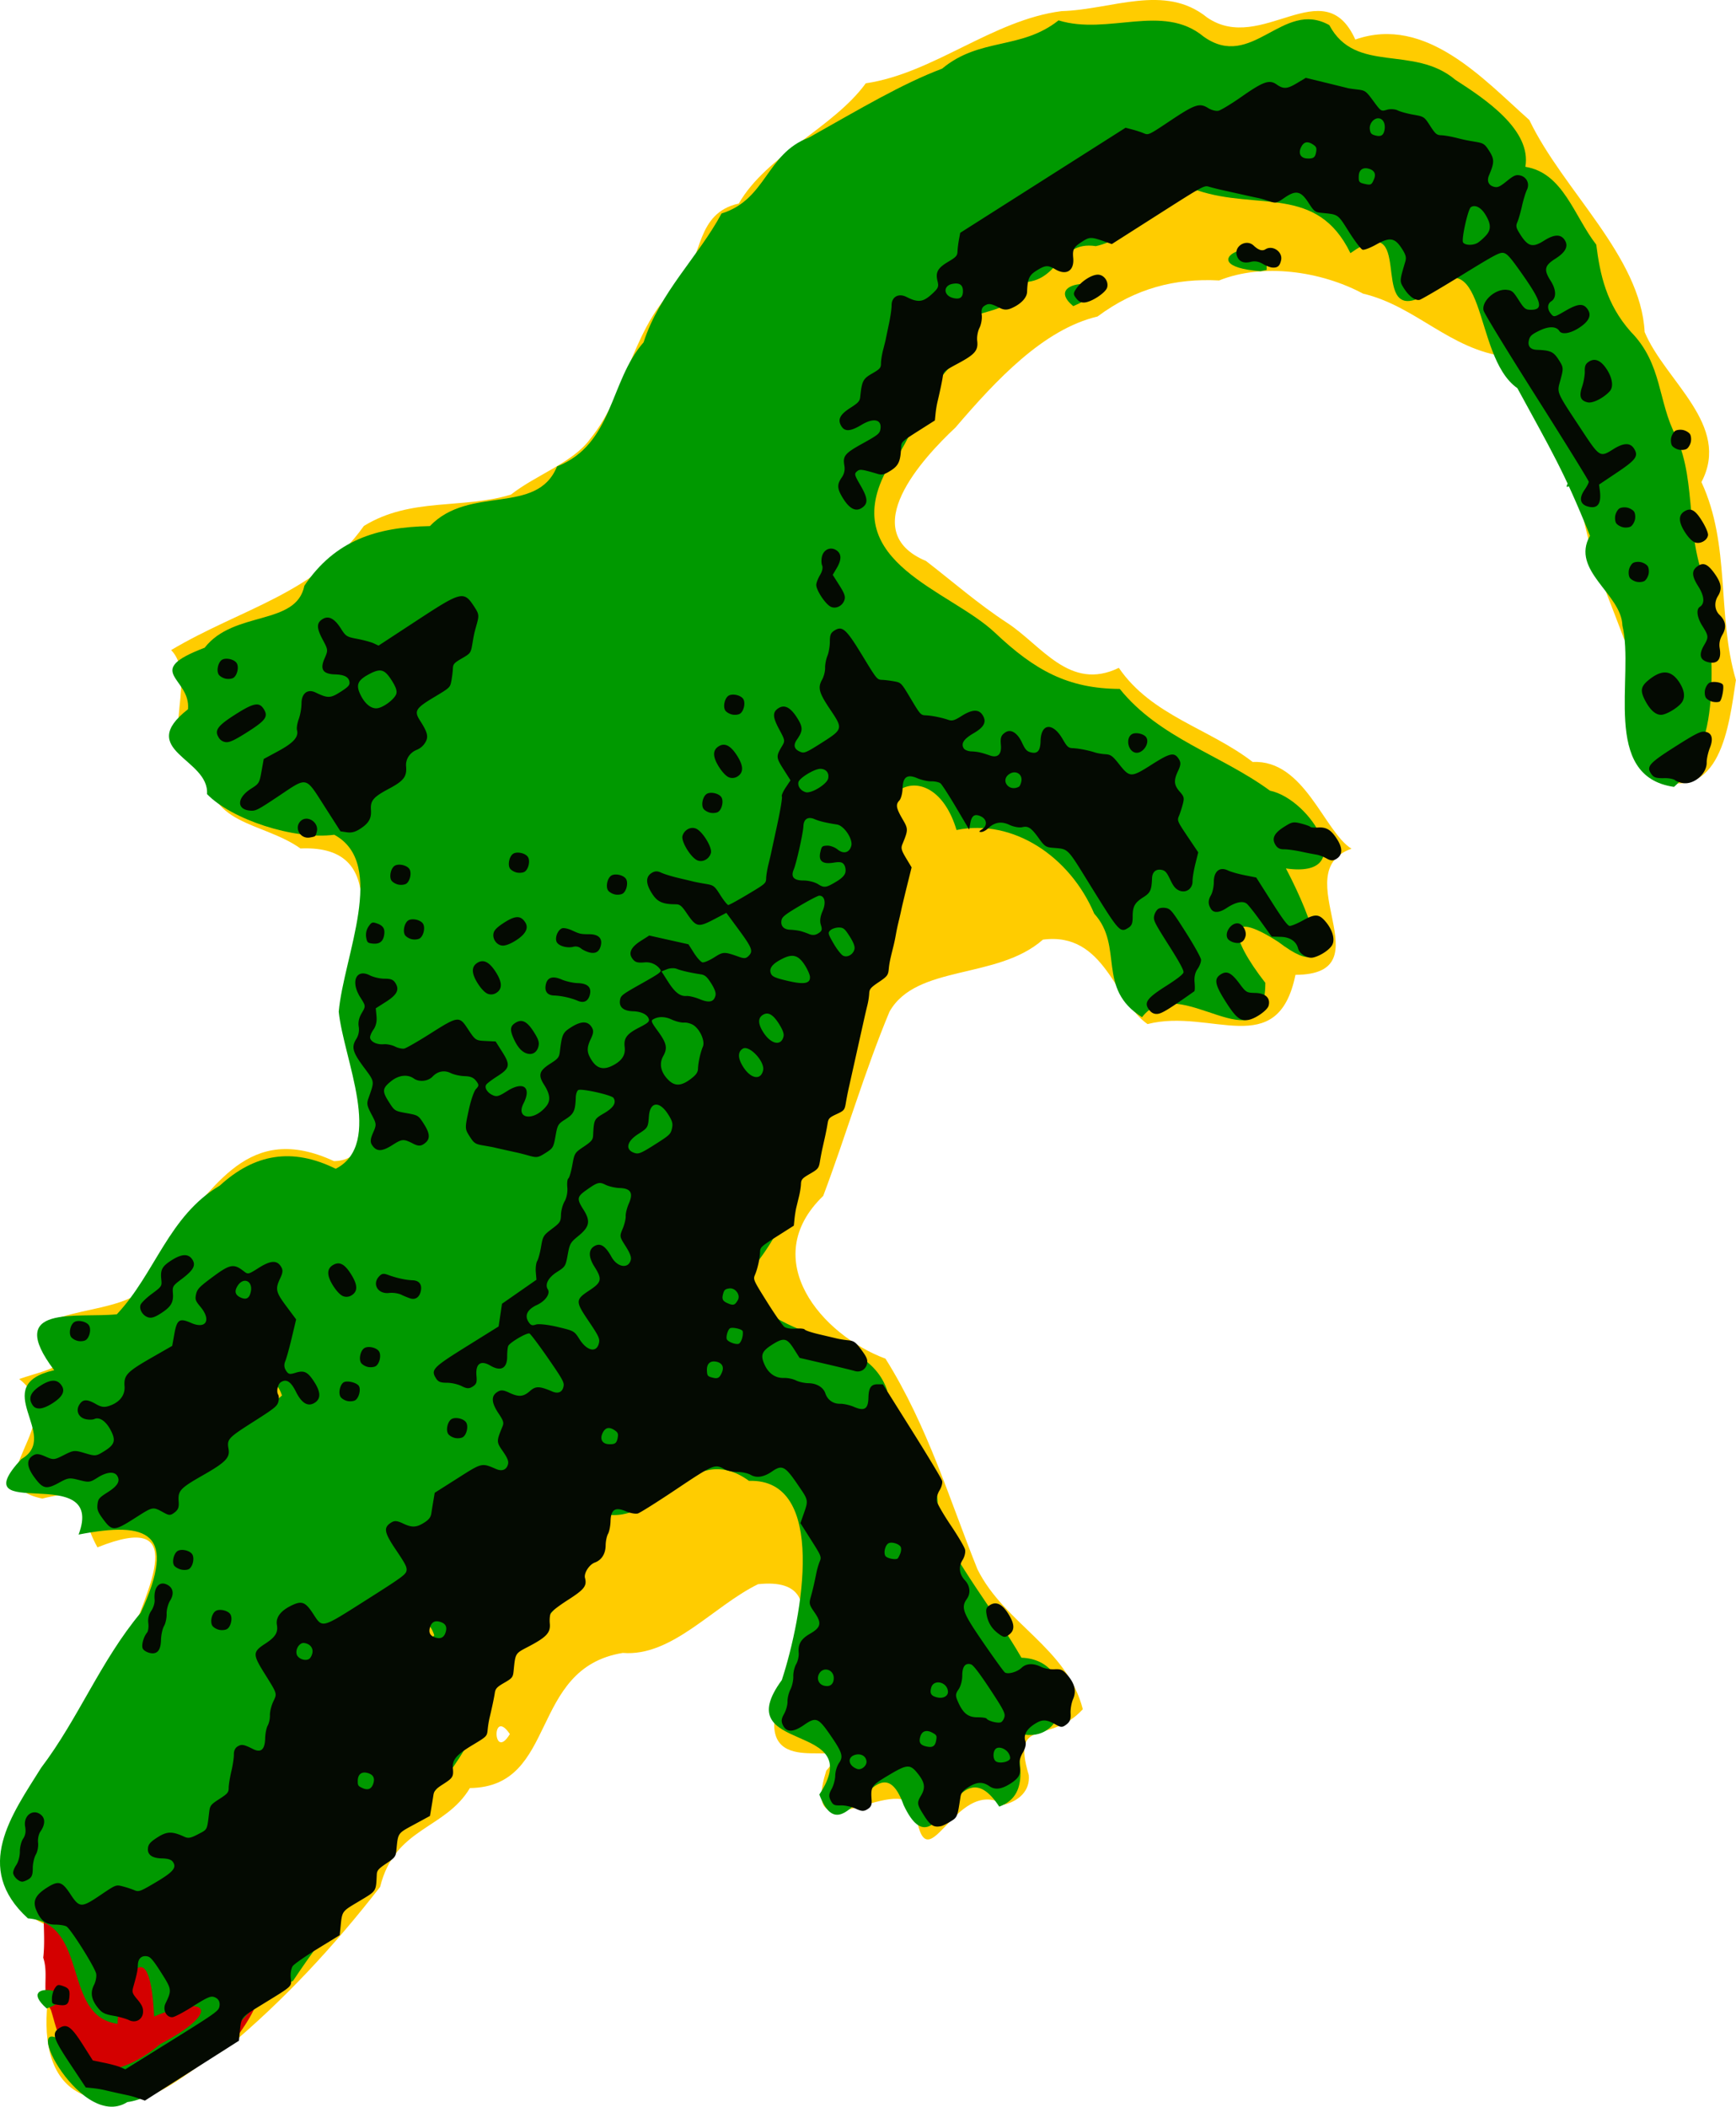 <svg xmlns="http://www.w3.org/2000/svg" viewBox="0 0 215.13 260.96"><path fill="#fc0" d="M124.47 223.54c-6.278-3.762-9.707 10.907-11.065.535-2.382-4.695-14.387 6.07-11.011-4.744 4.302-4.835-7.237 1.255-6.411-6.445.1-4.374 9.018-17.848-2.044-16.65-5.559 2.717-10.655 9.012-16.758 8.513-11.727 1.9-7.968 16.6-18.95 16.74-3.069 5.156-9.31 4.85-11.123 12.24-5.707 7.338-11.862 14.008-19.183 20.11-4.666 2.483-8.82 7.308-14.119 6.274-10.526-.047-8.74-13.212-5.682-21.002-8.076-1.25-9.715-10.256-4.548-16.251 3.143-7.09 8.329-12.842 12.356-19.385 2.43-6.812 7.65-16.428-3.855-11.803-2.792-5.01-.537-7.65-6.833-6.039-8.876-1.876 3.83-9.642-2.87-14.813 4.857-1.65 6.865-1.187 3.084-6.813 5.695-2.938 14.44-.9 15.313-10.311 5.825-6.496 9.964-14.798 20.622-9.864 7.298-.175 1.641-13.223 1.524-18.825.801-7.233 6.187-20.438-5.686-19.906-4.662-3.343-12.15-2.885-11.227-10.475-7.69-.78-1.03-10.228-4.797-14.099 8.625-5.142 17.943-6.995 23.882-15.372 5.812-3.583 12.226-2.055 18.231-3.89 3.066-2.426 7.701-3.962 9.834-6.918 4.755-5.833 5.266-14.473 11.37-19.456 2.511-2.983 1.705-8.51 7.026-9.677 3.455-6.004 11.739-9.387 15.737-14.892C115.71 9.076 123 2.472 131.56 1.377c6.259-.174 12.773-3.472 18.043.8 6.74 4.617 14.449-5.936 18.349 2.719 8.771-3.059 15.92 4.968 21.568 9.97 4.172 8.733 13.807 16.877 14.289 26.267 2.562 6.106 10.755 11.529 7.038 18.582 3.645 7.862 1.879 16.368 4.273 24.523-.856 5.577-1.872 15.527-10.202 12.1-3.985-4.69-.476-12.124-3.686-17.255-2.495-6.739-5.657-13.331-5.555-20.76-4.302-2.306-3.823-9.77-9.036-14.147-6.967-.86-11.18-6.26-17.739-7.807-5.247-2.805-12.425-3.799-17.828-1.628-5.423-.289-10.342.952-15.064 4.465-6.705 1.587-12.567 7.87-17.604 13.75-4.074 3.812-12.415 12.853-3.655 16.534 3.253 2.503 6.465 5.322 10.022 7.64 4.29 2.78 7.779 8.556 13.876 5.598 4.067 5.94 11.193 7.487 16.59 11.66 6.418-.317 8.838 8.61 12.238 10.744-8.25 2.912 4.342 15.574-6.939 15.623-2.21 10.74-10.468 4.084-18.33 6.098-4.01-2.727-5.237-11.472-12.967-10.46-5.66 5.001-15.693 3.028-19.016 8.932-3.07 7.36-5.39 15.324-8.209 22.813-8.198 7.898-.151 17.24 7.719 20.164 5.242 8.36 7.948 17.518 11.395 26.086 3.345 6.74 11.112 9.726 13.056 17.338-4.159 4.534-8.898.768-6.697 8.155.194 1.967-1.289 3.215-3.022 3.658zm-61.287-8.739c-2.286-3.38-2.108 3.49 0 0zm132.07-154.93c.49-1.23.577.274 0 0z"/><path fill="#d40000" d="M9.002 230.86c.088 1.498-3.331 1.494-1.553.06 1.842-.64.978 2.368-.51 1.868-1.165.82-.474 2.116-1.524 3.026-.088 2.241.2 4.462-.057 6.692.734 2.155-.326 4.433.947 6.45.517 1.621.804 3.291 1.822 4.716 1.054 1.997 3.438 2.801 5.585 2.572 2.133-.009 4.04 1.257 6.23.525 1.626.395 3.343.068 4.631-1.054a15.391 15.391 0 014.086-2.455c1.251-1.703 2.56-3.468 3.261-5.429.778-1.984 1.396-4.028 1.565-6.162.153-1.5.68-2.929 1.44-4.214.488-2.186-.212-4.58-1.324-6.429-.43-2.025-.048-4.652-2.432-5.61-1.925-.624-2.695-3.178-4.889-3.042-1.4.177-2.177.198-3.551-.421-1.71.164-3.457-.01-5.148.13-1.872.77-4.086.447-5.823 1.033-1.543 1.394-2.29 3.514-2.62 5.52-.063.74-.037 1.487-.135 2.224z"/><path fill="#090" d="M123.83 223.79c-5.49-8.41-7.525 8.91-11.839-.168-3.202-8.978-7.317 7.032-10.456-1.335 6.135-9.258-11.496-4.858-4.647-14.178 2.566-7.87 5.688-24.983-4.07-24.673-7.226-5.262-11.302 5.68-18.108 4.076-1.842 9.513-9.513 14.883-14.538 22.014-1.117 7.178-6.117 12.072-10.232 16.912-4.428 6.481-9.382 12.577-13.631 18.939-4.809 2.1-7.116 6.168-10.402 9.317-3.407 1.631-6.588 5.256-10.131 5.694-6.019 3.83-14.307-13.05-6.932-6.656 2.314 4.831 7.874 2.172 11.01-.523 7.554-3.944 6.117-6.321-.756-3.42-.56-12.218-4.56-3.036-4.527.9-6.934-.926-3.444-12.418-11.116-13.06-6.872-6.265-1.975-12.859 1.641-18.649 4.651-6.14 7.343-13.207 12.333-19.195 4.63-9.978.918-11.368-7.689-9.697 3.494-9.262-14.676-1.159-7.1-9.348 5.017-2.878-4.28-9.107 4.075-11.01-6.221-8.229 2.794-6.417 7.763-6.927 4.784-5.094 6.4-12.179 12.765-15.948 4.303-3.93 8.95-4.746 14.364-2.077 6.009-3.09.965-13.592.371-19.454.594-6.83 6.046-18.346-.552-21.92-5.058.66-12.778-1.934-15.773-5.04.311-4.415-8.905-5.392-2.357-10.509.37-3.928-5.746-4.646 2.067-7.621 3.613-4.646 11.355-2.668 12.354-7.68 3.812-5.636 8.927-7.265 15.555-7.385 4.922-5.14 13.271-1.25 15.756-7.391 6.983-2.736 6.494-10.582 10.725-15.367 2.012-6.203 6.78-10.6 9.664-15.965 5.575-1.721 5.533-7.426 10.797-9.386 6.535-3.668 11.512-6.65 16.536-8.555 4.673-3.894 9.781-2.29 14.429-5.98 6.147 1.9 12.917-2.18 17.967 2.004 6.025 4.319 9.804-4.655 15.583-1.418 3.27 6.128 10.435 2.377 15.639 6.788 3.755 2.414 9.435 6.217 8.662 10.766 4.696.748 6.037 6.124 8.782 9.641.47 3.684 1.23 7.343 4.266 10.775 3.972 4.023 3.332 8.666 5.631 12.987 2.686 5.938.966 12.9 4.119 19.104-.185 7.384 2.2 18.512-4.382 24.302-9.114-1.3-4.856-13.662-6.396-19.994-.105-3.916-6.463-6.8-4.017-11.116-3.272-8.144-4.787-10.519-8.997-18.28-5.762-4.023-3.49-19.774-12.141-11.163-6.31 2.797-.374-11.388-8.546-5.56-4.135-8.516-11.482-5.261-18.967-7.777-4.377 1.003-8.22 5.968-12.58 6.907-4.862-.753-4.505 4.923-9.703 4.433-.703 6.006-8.398 1.193-6.774 9.172-5.06 3.635-5.68 10.002-9.611 14.433-5.723 11.163 7.987 14.561 13.58 19.841 4.927 4.66 9.03 6.936 15.474 6.97 4.907 6.098 12.595 8.186 18.61 12.602 5.13 1.066 11.075 10.947 1.977 9.635 1.832 3.436 7.6 15.57-.936 9.102-6.702-4.336-6.03-.6-1.614 5.07-.08 10.92-10.763-1.743-15.277 4.254-5.712-3.568-2.212-8.735-5.928-12.826-3.014-7.091-10.067-11.8-17.064-10.36-2.756-9.218-11.336-5.75-8.128 2.22 1.806 5.681-.528 13.88-4.11 18.471-1.309 4.875-1.576 10.612-3.87 14.863-2.943 6.96-5.048 14.535-10.364 20.042 2.586 8.033 15.302 6.113 17.88 13.83-1.836 5.81 8.098 9.874 5.953 15.538 2.517 6.01 7.295 11.682 10.683 17.562 7.232.24 6.218 11.453-.596 9.301-.058 2.713 2.038 7.61-2.154 9.148zm-70.005-21.21c-1.45-4.24-3.101 2.94 0 0zm-18.88-29.72c-1.45-4.24-3.101 2.94 0 0zm-29.16 75.93c-4.388-3.872 5.792-2.102 0 0zm188.36-188.48c.042-.917.978-.122 0 0zm-37.94-26.712c-9.533-.75 1.032-5.553.764-.161l-.764.161zm-23.203 4.326c-4.578-3.805 8.089-3.521 0 0z"/><path fill="#040a02" d="M116.64 226.2c-.917.199-1.343-.063-2.129-1.306-.892-1.403-.911-1.563-.361-2.499.543-.923.456-1.58-.345-2.61-1.01-1.295-1.336-1.287-3.653.092-2.174 1.294-2.26 1.416-2.14 3.084.043.617-.066.865-.508 1.145-.452.287-.743.273-1.47-.07-.5-.236-1.326-.416-1.837-.399-.808.027-.973-.054-1.255-.61-.256-.502-.231-.806.112-1.416.241-.427.444-1.18.451-1.675.007-.493.221-1.196.476-1.562.562-.805.39-1.323-1.193-3.601-1.388-1.997-1.703-2.108-3.142-1.107-1.337.93-2.16.95-2.61.063-.25-.493-.222-.801.129-1.425.247-.437.438-1.128.424-1.534-.013-.407.15-1.08.362-1.496.212-.415.373-1.143.357-1.617-.015-.475.143-1.157.353-1.516.21-.36.351-.984.316-1.388-.098-1.095.28-1.733 1.413-2.387 1.36-.784 1.466-1.32.532-2.658-.636-.91-.675-1.082-.46-1.85.254-.9.443-1.712.709-3.038.09-.45.275-1.081.412-1.403.237-.557.186-.684-1.073-2.664l-1.32-2.08.278-.792c.75-2.132.78-1.938-.642-4.023-1.533-2.248-1.917-2.444-3.13-1.601-1.032.717-1.935.863-2.674.432-.337-.196-1.075-.356-1.64-.354-.564.002-1.312-.164-1.662-.369-1.112-.647-1.356-.543-5.949 2.533-2.317 1.552-4.443 2.89-4.724 2.974-.282.084-.952-.038-1.488-.27-1.316-.57-1.862-.219-1.899 1.219-.015.59-.155 1.299-.311 1.577-.157.279-.29.92-.296 1.426-.014 1.052-.497 1.82-1.339 2.127-.701.256-1.379 1.32-1.22 1.917.258.977-.085 1.419-2.1 2.708-1.054.675-2.014 1.401-2.133 1.613-.12.213-.178.81-.129 1.328.107 1.129-.412 1.682-2.696 2.876-1.609.84-1.566.769-1.79 3-.078.77-.168.883-1.16 1.455-.907.524-1.089.72-1.17 1.265-.093.615-.358 1.868-.66 3.123a13.14 13.14 0 00-.223 1.41c-.084.833-.093.842-1.845 1.897-2.045 1.231-2.564 1.841-2.466 2.9.097 1.036-.002 1.194-1.24 1.986-.88.562-1.091.802-1.172 1.334-.053.357-.171 1.083-.262 1.613l-.164.964-1.925 1.044c-2.128 1.155-2.02.998-2.244 3.254-.073.736-.192.889-1.238 1.588-.972.65-1.162.871-1.186 1.376-.103 2.142-.007 1.996-2.2 3.311-2.198 1.317-2.084 1.15-2.307 3.362l-.084.836-2.736 1.678c-1.504.923-2.89 1.887-3.082 2.143-.19.255-.305.912-.253 1.458.107 1.135.345.914-3.557 3.316-2.73 1.682-2.564 1.462-2.783 3.684l-.078.796-5.827 3.709-5.827 3.708-.762-.27a12.592 12.592 0 00-1.342-.388c-.744-.153-2.24-.487-2.978-.665a13.052 13.052 0 00-1.41-.222l-.836-.084-1.907-2.87c-2.165-3.259-2.346-3.86-1.347-4.495.905-.575 1.462-.176 2.887 2.068l1.242 1.955 1.423.29c.783.16 1.688.407 2.012.548l.59.258 5.744-3.573c5.188-3.227 5.76-3.626 5.893-4.11.181-.655-.11-1.16-.747-1.302-.376-.084-.911.169-2.52 1.19-1.123.714-2.259 1.314-2.524 1.334-.753.056-1.246-.91-.866-1.699.795-1.648.781-1.746-.534-3.816-.943-1.484-1.315-1.929-1.688-2.012-.705-.157-1.173.246-1.201 1.036-.025.697-.122 1.171-.546 2.662-.207.729-.17.857.487 1.64.542.646.71 1.007.703 1.511-.013.94-.89 1.467-1.74 1.045-.349-.173-1.223-.418-1.942-.543-1.087-.19-1.413-.36-1.922-.996-.812-1.014-.957-1.88-.474-2.826.217-.427.336-1.056.262-1.399-.174-.815-3.153-5.545-3.679-5.842-.223-.126-.86-.228-1.413-.226-1.14.003-1.775-.49-2.328-1.804-.465-1.104-.12-1.844 1.282-2.746 1.458-.937 1.893-.826 2.928.747 1.149 1.745 1.363 1.753 3.751.14 1.908-1.289 1.916-1.292 2.763-1.071.467.121 1.111.333 1.432.47.542.231.728.164 2.578-.93 2.214-1.308 2.673-1.831 2.226-2.536-.202-.317-.607-.454-1.41-.473-1.261-.031-1.842-.5-1.694-1.365.074-.433.348-.721 1.196-1.26 1.158-.736 1.805-.745 3.317-.047.462.214.78.154 1.677-.317 1.198-.629 1.105-.442 1.388-2.778.094-.774.203-.912 1.258-1.591 1.02-.658 1.154-.818 1.154-1.385 0-.353.146-1.262.326-2.022.18-.76.322-1.7.316-2.091-.007-.461.15-.811.443-.998.498-.316.785-.271 1.913.301 1 .508 1.487.086 1.522-1.32.014-.59.159-1.306.321-1.594.162-.288.284-.863.27-1.279-.013-.415.172-1.17.412-1.678.489-1.032.53-.901-1.1-3.513-1.465-2.35-1.457-2.643.107-3.66 1.257-.817 1.61-1.384 1.445-2.324-.157-.897.42-1.7 1.678-2.34 1.374-.698 1.817-.553 2.783.916 1.226 1.863.928 1.938 6.617-1.666 4.325-2.74 4.877-3.138 4.977-3.594.095-.431-.103-.833-1.25-2.532-1.526-2.261-1.632-2.834-.646-3.46.41-.261.73-.238 1.457.106 1.134.537 1.672.513 2.663-.116.558-.355.788-.657.86-1.133.053-.357.17-1.076.258-1.598l.161-.95 2.81-1.784c3.09-1.963 2.982-1.937 4.832-1.146.728.31 1.292.059 1.45-.648.077-.35-.097-.77-.65-1.565-.805-1.156-.806-1.224-.043-3.072.192-.465.12-.706-.493-1.623-.891-1.333-.938-2.149-.151-2.648.439-.28.738-.26 1.481.09 1.185.56 1.753.513 2.579-.218.702-.621 1.168-.61 2.755.069.75.32 1.274.067 1.402-.679.08-.462-.163-.894-1.931-3.45-1.112-1.607-2.144-2.981-2.293-3.053-.3-.146-2.418 1.088-2.635 1.535-.075.154-.135.739-.133 1.3.004 1.475-.781 1.904-2.085 1.138-1.21-.712-1.863-.223-1.72 1.289.074.789-.007 1.015-.47 1.309-.445.283-.726.27-1.374-.06-.448-.229-1.266-.415-1.818-.413-.779.002-1.078-.115-1.337-.523-.693-1.091-.448-1.347 3.852-4.027l3.89-2.424.21-1.406.21-1.407 2.134-1.486 2.134-1.486-.08-.948c-.043-.521.035-1.139.173-1.372.14-.233.356-1.035.482-1.783.217-1.29.285-1.402 1.335-2.193 1.027-.774 1.108-.9 1.13-1.76.012-.51.215-1.258.45-1.66.253-.433.39-1.135.336-1.713-.051-.538.005-1.041.124-1.117.12-.076.342-.82.493-1.653.272-1.494.293-1.527 1.412-2.28.952-.64 1.14-.86 1.165-1.37.098-2.005.122-2.055 1.342-2.764 1.187-.69 1.571-1.308 1.188-1.91-.23-.363-4.008-1.202-4.37-.972-.154.098-.292.493-.305.877-.06 1.697-.233 2.072-1.265 2.728-.942.598-.995.685-1.247 2.095-.253 1.41-.306 1.498-1.247 2.095-.9.572-1.072.6-2.053.327a34.449 34.449 0 00-1.335-.351c-.344-.07-2.721-.6-3.003-.67-.12-.03-.71-.138-1.313-.24-.993-.168-1.152-.274-1.697-1.132-.587-.925-.59-.997-.125-3.173.27-1.262.666-2.426.916-2.687.383-.4.385-.532.01-1.012-.324-.414-.685-.561-1.433-.583-.55-.016-1.323-.189-1.718-.384-.78-.384-1.608-.224-2.23.431-.57.6-1.66.716-2.329.247-.787-.553-1.88-.425-2.817.33-1.093.88-1.132 1.228-.289 2.556.717 1.128.736 1.14 2.194 1.402 1.452.26 1.48.278 2.18 1.378.798 1.257.776 1.935-.08 2.479-.366.232-.697.216-1.24-.06-1.243-.631-1.38-.623-2.616.163-1.311.832-1.983.825-2.525-.03-.23-.362-.194-.742.146-1.514.438-.997.432-1.07-.198-2.262-.57-1.077-.615-1.33-.372-2.022.758-2.148.783-1.98-.562-3.79-1.422-1.913-1.586-2.523-.948-3.54.275-.44.385-1 .297-1.513-.093-.547.03-1.102.372-1.683.51-.865.51-.87-.178-1.953-1.235-1.944-.516-3.588 1.187-2.719.449.229 1.267.415 1.818.413.78-.002 1.078.115 1.338.523.535.843.224 1.46-1.19 2.358l-1.236.785.093.982c.062.655-.066 1.21-.385 1.666-.262.377-.446.837-.408 1.023.1.5.867.855 1.686.782.395-.035 1.026.094 1.403.286.376.191.894.303 1.15.246.256-.056 1.737-.908 3.29-1.895 3.344-2.121 3.522-2.145 4.543-.594.979 1.487.99 1.494 2.272 1.556l1.21.058.81 1.276c1.043 1.641.963 2.041-.61 3.04-.622.395-1.23.853-1.353 1.018-.284.382.13 1.04.838 1.337.471.196.722.12 1.735-.522 2.015-1.28 3.064-.486 2.03 1.539-1.003 1.967 1.335 2.215 2.849.302.534-.676.445-1.47-.298-2.638-.763-1.202-.604-1.73.79-2.616.93-.59 1.08-.775 1.16-1.426.27-2.21.361-2.408 1.406-3.07 1.23-.782 2.051-.793 2.533-.034.275.432.255.736-.094 1.475-.534 1.127-.513 1.673.099 2.636.65 1.022 1.438 1.239 2.539.697 1.193-.586 1.68-1.308 1.558-2.31-.136-1.115.251-1.64 1.795-2.429 1.02-.521 1.266-.724 1.212-.992-.12-.588-.9-.993-1.977-1.025-1.193-.036-1.755-.524-1.606-1.396.096-.559.242-.671 2.646-2.024 2.22-1.249 2.522-1.468 2.364-1.717-.397-.624-1.171-.991-1.942-.92-.944.088-1.252-.019-1.596-.551-.433-.664-.066-1.367 1.092-2.103l1.054-.67 2.43.543 2.43.542.684 1.077c.377.593.849 1.114 1.05 1.159.2.045.851-.229 1.448-.607 1.147-.729 1.233-.73 3.13-.059.623.22.84.19 1.179-.166.547-.577.379-.992-1.356-3.346l-1.44-1.953-1.367.72c-2.143 1.13-2.338 1.092-3.561-.7-.629-.92-.829-1.078-1.371-1.081-1.623-.01-2.259-.304-2.921-1.347-.78-1.228-.792-2.052-.036-2.532.391-.248.722-.258 1.185-.036.354.17 1.34.472 2.193.672.852.2 1.69.399 1.861.443.172.044.805.164 1.408.266 1.054.179 1.124.231 1.871 1.407.427.671.868 1.22.981 1.218.113 0 1.21-.603 2.438-1.337 2.178-1.303 2.233-1.351 2.253-1.977.01-.352.134-1.107.274-1.677.14-.57.283-1.175.319-1.345.035-.17.385-1.79.777-3.599.392-1.81.653-3.384.58-3.5-.074-.116.136-.616.467-1.111l.601-.9-.865-1.363c-.931-1.466-.941-1.616-.189-2.867.394-.654.38-.739-.334-2.06-.839-1.552-.862-2.164-.1-2.648.75-.477 1.484-.099 2.3 1.185.748 1.178.747 1.616-.008 2.697-.506.725-.354 1.228.467 1.55.437.17.728.043 2.545-1.11 2.705-1.72 2.716-1.761 1.098-4.165-1.382-2.052-1.557-2.692-1.004-3.678.221-.394.39-1.05.378-1.455-.013-.407.114-1.08.284-1.497.17-.416.307-1.213.305-1.77-.002-.806.11-1.085.548-1.363 1.002-.637 1.457-.231 3.499 3.124 1.782 2.926 1.803 2.952 2.433 2.977.35.014 1.024.097 1.498.186.862.16.864.163 2.064 2.172 1.155 1.934 1.225 2.012 1.836 2.035.747.03 1.976.274 2.795.558.479.166.773.08 1.657-.48 1.296-.824 2.122-.86 2.597-.112.532.837.213 1.481-1.114 2.252-1.228.714-1.595 1.282-1.215 1.88.119.187.529.352.91.368.787.03 1.252.133 2.344.512.95.33 1.45-.152 1.344-1.297-.086-.925.024-1.226.578-1.583.67-.432 1.48.079 2.04 1.287.389.839.585 1.062 1.044 1.189.867.239 1.223-.156 1.253-1.39.054-2.219 1.52-2.348 2.737-.24.561.97.714 1.104 1.264 1.124.699.025 1.932.264 2.728.528.288.096.87.195 1.294.22.671.04.89.198 1.702 1.224 1.333 1.686 1.488 1.689 4.039.068 2.328-1.478 2.81-1.576 3.377-.682.266.418.244.732-.102 1.463-.562 1.187-.513 1.752.222 2.583.525.592.565.762.364 1.538-.125.48-.338 1.135-.475 1.458-.238.563-.197.66 1.071 2.547l1.32 1.96-.358 1.433c-.197.787-.353 1.751-.348 2.142.014.943-.834 1.522-1.673 1.143-.448-.203-.706-.52-1.097-1.346-.41-.867-.61-1.103-1.017-1.193-.73-.163-1.2.228-1.232 1.025-.06 1.486-.202 1.798-1.077 2.354-1.078.685-1.326 1.138-1.323 2.415.002.81-.111 1.103-.53 1.368-1.014.645-1.148.5-4.43-4.787-3.36-5.412-2.867-4.917-5.11-5.135-.663-.065-.89-.228-1.498-1.075-1-1.392-1.36-1.64-2.115-1.464-.37.087-1.067-.039-1.595-.288-1.005-.476-1.862-.329-2.668.458-.244.238-.62.43-.838.426-.31-.004-.286-.075.108-.328.706-.455.627-1.261-.157-1.616-.75-.34-1.115-.095-1.292.868l-.141.771-1.61-2.722c-.886-1.497-1.755-2.844-1.932-2.993-.177-.148-.687-.262-1.134-.254-.446.01-1.225-.163-1.73-.381-1.266-.548-1.807-.176-1.844 1.269-.015.603-.196 1.274-.402 1.491-.475.5-.394.946.425 2.346.687 1.175.685 1.296-.047 3.075-.193.47-.118.753.456 1.71l.689 1.148-.578 2.33c-.317 1.283-.634 2.611-.703 2.953-.07.342-.222 1.001-.337 1.464a23.697 23.697 0 00-.326 1.54 23.1 23.1 0 01-.316 1.505c-.428 1.713-.5 2.062-.576 2.84-.072.723-.196.881-1.238 1.582-.99.664-1.162.869-1.18 1.399a8.642 8.642 0 01-.221 1.43 81.71 81.71 0 00-.335 1.418l-.34 1.52a167734.006 167734.006 0 00-.695 3.117l-.338 1.518-.339 1.519-.339 1.518a37.034 37.034 0 00-.29 1.53c-.147.868-.214.95-1.154 1.385-.886.41-1.01.539-1.104 1.147a31.673 31.673 0 01-.317 1.635l-.348 1.558a36.129 36.129 0 00-.287 1.516c-.14.836-.237.956-1.24 1.535-.957.553-1.09.703-1.11 1.262-.013.35-.117 1.018-.232 1.485l-.346 1.425c-.076.317-.177.952-.224 1.412l-.084.836-2.08 1.321c-1.983 1.26-2.083 1.352-2.105 1.957-.029.811-.308 2.063-.627 2.811-.242.57-.204.656 1.49 3.356.956 1.524 1.921 2.914 2.146 3.088.224.174.856.274 1.402.223.547-.052 1.053-.001 1.125.112.072.113.854.374 1.738.58.883.207 1.884.443 2.222.524.339.082.983.185 1.43.23.71.07.92.224 1.628 1.178.651.878.794 1.21.715 1.67-.128.745-.82 1.175-1.537.955-.312-.096-1.977-.501-3.7-.9l-3.135-.727-.696-1.098c-.877-1.38-1.26-1.455-2.715-.53-1.287.817-1.465 1.303-.915 2.495.5 1.084 1.34 1.653 2.383 1.62.46-.016 1.131.122 1.49.305.36.183 1.063.338 1.564.346 1.013.014 1.836.512 2.084 1.26.268.81.967 1.304 1.819 1.288.44-.01 1.213.163 1.718.382 1.303.565 1.765.277 1.801-1.124.033-1.275.326-1.686 1.199-1.673l.594.008 3.611 5.75c1.986 3.162 3.666 5.957 3.733 6.212.067.254-.083.789-.334 1.188-.25.4-.399.995-.33 1.327.068.333.848 1.678 1.74 3.002.89 1.32 1.68 2.663 1.76 2.984.08.333-.053.892-.311 1.303-.52.828-.412 1.75.291 2.502.642.687.743 1.603.253 2.3-.766 1.092-.538 1.694 2.085 5.507 1.293 1.878 2.468 3.502 2.612 3.608.373.277 1.525-.042 2.085-.578.572-.547 1.475-.583 2.428-.098.367.187 1.096.317 1.62.289.823-.044 1.046.054 1.617.711.918 1.059 1.14 1.993.708 2.982-.2.456-.339 1.25-.31 1.766.041.735-.069 1.03-.511 1.375-.482.376-.667.383-1.268.047-1.243-.694-1.713-.712-2.676-.1-1.015.645-1.401 1.37-1.143 2.15.114.345-.005.854-.33 1.405-.337.571-.463 1.134-.372 1.664.17.992-.1 1.491-1.177 2.175-1.099.698-1.896.79-2.594.3-.808-.567-1.554-.533-2.58.12-.697.441-.917.711-.993 1.216-.376 2.495-.39 2.53-1.233 3.044-.447.273-.967.53-1.156.57zm8.34-9.033c-.347-.548-1.118-.844-1.524-.587-.41.26-.458 1.255-.075 1.576.37.31 1.449.168 1.754-.232.098-.128.029-.469-.155-.757zm-.49-4.567c.068-.424-.237-.992-1.83-3.403-1.295-1.957-2.045-2.936-2.32-3.024-.708-.23-1.098.258-1.094 1.37.002.616-.19 1.338-.458 1.721-.398.57-.406.784-.062 1.56.625 1.412 1.248 1.902 2.412 1.899.56-.002 1.063.068 1.118.156.208.327 1.506.64 1.822.438.181-.115.366-.438.412-.717zm-8.471 2.951c.094-.552.052-.633-.49-.925-.736-.395-1.294-.199-1.494.526-.193.702.011 1.016.773 1.186.773.173 1.08-.028 1.21-.787zm-8.64 2.638c-.05-.672-.73-1.042-1.467-.798-.954.316-.773 1.34.308 1.73.506.183 1.201-.375 1.16-.932zm10.094-8.652c-.067-1.196-1.77-1.591-2.077-.483-.2.725 0 1.038.768 1.209.73.163 1.34-.176 1.31-.727zm-14.152-1.657c.015-1.075-1.289-1.482-1.806-.565-.344.61-.077 1.304.568 1.482.75.207 1.227-.147 1.238-.918zm8.243-15.436c.126-.304.144-.687.039-.852-.25-.392-1.16-.638-1.519-.41-.399.254-.61 1.165-.36 1.558.184.288 1.213.507 1.508.32.057-.036.206-.313.332-.616zm-65.28 28.407c.178-.65-.057-1.044-.738-1.231-.727-.201-1.198.166-1.21.943-.008.61.036.678.59.929.696.314 1.153.098 1.357-.641zm8.96-18.728c.18-.65-.057-1.044-.737-1.231-.65-.18-1.043.056-1.231.736-.18.65.057 1.044.737 1.231.65.18 1.043-.056 1.23-.736zm-16.526 2.605c.105-.615-.322-1.116-1.028-1.206-.56-.072-1.099.735-.926 1.388.146.552 1.052.893 1.543.581.173-.11.358-.453.41-.763zm37.833-26.66c.083-.486.014-.642-.411-.919-.684-.445-1.156-.316-1.483.406-.334.74-.007 1.302.78 1.338.785.035.993-.119 1.114-.824zm12.92-8.09c.283-.678-.01-1.185-.756-1.312-.74-.127-1.155.294-1.11 1.128.034.615.088.688.629.837.709.195.935.076 1.238-.653zm2.525-4.326c.075-.335.083-.692.018-.794-.163-.256-1.285-.487-1.551-.318-.288.182-.542 1.129-.374 1.393.222.348 1.218.678 1.504.496.147-.093.329-.443.403-.777zm-.562-4.606c.362-.643-.308-1.552-1.065-1.447-.494.069-.626.183-.756.657-.19.69-.068.918.657 1.22.617.256.819.181 1.164-.43zm-17.191 5.217c.081-.472-.113-.866-1.268-2.573-1.697-2.507-1.693-2.692.089-3.864 1.503-.99 1.583-1.375.603-2.917-.741-1.168-.761-2.074-.056-2.522.754-.478 1.39-.094 2.166 1.307.73 1.32 2.135 1.518 2.398.338.075-.335-.12-.834-.653-1.674-.75-1.181-.755-1.207-.353-2.168.224-.535.39-1.235.37-1.556-.02-.32.157-1.024.394-1.563.57-1.299.23-1.867-1.14-1.909-.55-.017-1.338-.197-1.75-.4-.783-.387-1.004-.324-2.43.69-1.11.79-1.15 1.063-.332 2.349.93 1.464.796 2.162-.637 3.324-.949.768-1.046.941-1.292 2.297-.26 1.425-.296 1.484-1.318 2.133-1.089.692-1.54 1.539-1.147 2.157.337.53-.294 1.445-1.33 1.925-1.201.557-1.579 1.294-1.071 2.093.279.438.458.504.934.342.326-.111 1.517.02 2.663.293 2.057.49 2.079.502 2.732 1.53.969 1.525 2.198 1.712 2.428.368zm9.028-26.474c.136-.61.049-.93-.48-1.762-1.073-1.69-2.24-1.572-2.375.24-.104 1.398-.132 1.444-1.33 2.21-1.48.946-1.645 2.012-.365 2.366.443.122.82-.044 2.453-1.082 1.802-1.144 1.941-1.276 2.097-1.972zm11.296-7.205c.242-1.089-1.732-3.184-2.525-2.68-.639.406-.617 1.193.062 2.262.938 1.476 2.18 1.687 2.463.418zm2.535-4.218c.072-.325-.114-.824-.585-1.565-.735-1.157-1.348-1.49-1.99-1.082-.619.393-.6 1.108.056 2.14.958 1.51 2.238 1.766 2.519.507zm-10.605 4.018c.025-.763.307-2.036.606-2.731.284-.664-.314-2.07-1.122-2.637-.309-.218-.85-.374-1.203-.347-.353.026-1.043-.143-1.534-.375-.849-.401-1.714-.4-2.347 0-.24.153-.141.383.593 1.384 1.128 1.54 1.262 2.14.697 3.142-.546.967-.291 2.069.694 3.007.784.747 1.57.695 2.724-.18.657-.5.877-.81.892-1.263zm13.875-11.403c-.02-.265-.3-.896-.62-1.402-.784-1.233-1.485-1.46-2.698-.868-1.284.626-1.756 1.18-1.546 1.814.145.437.503.603 2.118.981 2.041.478 2.81.331 2.746-.525zm5.516-3.41c.072-.326-.114-.824-.59-1.574-.61-.958-.779-1.098-1.34-1.106-.353-.005-.818.14-1.032.324-.358.305-.329.44.349 1.618.406.707.937 1.397 1.178 1.533.527.297 1.285-.123 1.435-.795zm-17.221 5.725c.07-.318-.11-.817-.539-1.493-.521-.82-.769-1.033-1.293-1.112-1.253-.19-2.448-.462-2.973-.68-.292-.12-.835-.098-1.207.05l-.678.268.777 1.222c.882 1.39 1.514 1.884 2.33 1.823.31-.023 1.057.16 1.658.408 1.16.479 1.742.332 1.925-.486zm13.057-8.732c-.154-.474-.083-1.033.218-1.72.452-1.03.259-1.904-.419-1.896-.167.002-1.261.571-2.432 1.265-1.754 1.039-2.148 1.345-2.236 1.743-.158.709.242 1.178 1.03 1.21.382.015.92.078 1.197.14.276.06.79.233 1.143.381.442.187.808.164 1.183-.075.457-.29.507-.456.316-1.048zm24.85-17.81c.148-.864-.7-1.38-1.466-.892-1.196.76-.103 2.27 1.153 1.593.117-.062.258-.378.313-.7zm-21.82 11.344c.08-.287.018-.722-.137-.965-.22-.346-.508-.405-1.323-.273-1.355.22-1.883-.192-1.64-1.28.166-.75.216-.798.845-.83.369-.02.95.194 1.298.477.736.598 1.46.408 1.695-.445.23-.835-.89-2.512-1.769-2.648-1.376-.214-2.162-.402-2.782-.667-.816-.349-1.343-.018-1.38.866-.04.893-.857 4.557-1.202 5.383-.385.922.015 1.359 1.241 1.355.577-.002 1.368.197 1.757.441.792.496 1.001.466 2.325-.331.623-.376.975-.731 1.072-1.083zm-2.127-11.663c.15-.673-.234-1.168-.932-1.2-.716-.032-2.63 1.12-2.75 1.654-.115.515.292 1.072.907 1.242.692.19 2.616-.985 2.775-1.696zm21.192 105.99c-.874-.609-1.376-1.396-1.558-2.433-.115-.673-.043-.877.416-1.169.759-.481 1.508-.135 2.25 1.041.816 1.285.855 2.05.146 2.603-.504.394-.642.39-1.258-.04zm-116.6 45.92c-.779-.113-.792-.126-.782-.819.005-.387.162-.937.349-1.223.296-.455.416-.494.962-.31.795.267.937.504.846 1.41-.091.905-.36 1.09-1.375.942zm-4.468-15.26c-.415-.007-1.022-.562-1.114-1.02-.044-.214.125-.68.374-1.037.254-.364.451-1.098.45-1.67-.002-.56.183-1.284.41-1.607.273-.39.357-.884.247-1.47-.266-1.42 1.056-2.338 2.033-1.411.48.456.424 1.202-.153 2.025-.209.297-.334.91-.28 1.362.056.453-.07 1.116-.279 1.474-.209.359-.378 1.117-.377 1.685.002.797-.113 1.107-.507 1.354-.28.176-.642.318-.804.315zm205.91-136.07c-.395-.04-.87-.2-1.058-.357-.187-.157-.77-.277-1.293-.267-1.124.023-1.389-.067-1.723-.586-.566-.871-.184-1.292 3.001-3.316 2.38-1.512 3.08-1.876 3.56-1.855.957.044 1.234.773.753 1.986-.23.579-.411 1.402-.403 1.828.026 1.343-1.479 2.704-2.837 2.567zm-53.941 29.32c-1.006.186-1.558-.253-2.825-2.248-1.357-2.137-1.483-2.839-.609-3.394.749-.476 1.302-.206 2.291 1.117.848 1.134.894 1.162 1.994 1.189 1.263.03 1.896.643 1.637 1.583-.158.57-1.607 1.59-2.488 1.753zm7.998-7.723c-.698.152-1.671-.438-1.852-1.123-.238-.897-1.014-1.414-2.17-1.442l-1.106-.028-1.347-1.873c-.74-1.03-1.517-2.016-1.726-2.19-.482-.403-1.391-.216-2.493.512-.928.613-1.617.657-1.956.124-.372-.585-.373-1.065-.003-1.7.198-.339.359-1.082.357-1.65-.004-1.31.73-1.912 1.737-1.422.352.171 1.287.438 2.079.594l1.439.284 1.892 2.978c1.371 2.16 1.989 2.99 2.243 3.018.193.022.938-.285 1.656-.681 1.551-.858 2.027-.814 2.899.268.82 1.018 1.104 2.2.684 2.844-.395.606-1.487 1.303-2.333 1.487zm49.522-31.685c-.335-.074-.714-.303-.844-.507-.13-.204-.175-.645-.1-.979.074-.334.302-.714.507-.843.378-.24 1.498-.105 1.695.206.188.296-.114 1.917-.389 2.092-.144.092-.535.106-.87.031zM27.16 201.887c-.335-.074-.714-.302-.844-.507-.304-.478-.072-1.518.407-1.822.478-.304 1.518-.072 1.822.406.304.479.072 1.519-.406 1.823-.205.13-.645.175-.98.1zm178.86-113.36c-.719.134-1.474-.475-2.13-1.715-.68-1.29-.574-1.81.553-2.687 1.575-1.228 2.721-1.087 3.7.455.599.942.704 1.771.303 2.387-.382.585-1.683 1.422-2.426 1.56zM18.57 204.757c-.345-.077-.729-.3-.854-.498-.232-.365.047-1.476.51-2.03.142-.168.211-.693.154-1.165a2.208 2.208 0 01.368-1.536c.26-.372.446-.983.413-1.356-.14-1.572.604-2.413 1.626-1.837.688.388.8 1.128.294 1.936-.254.405-.449 1.143-.432 1.64.016.496-.128 1.173-.32 1.503-.193.33-.363 1.108-.378 1.73-.032 1.296-.477 1.815-1.381 1.613zm124.89-79.166c-.423.043-.746-.108-1.04-.484-.704-.9-.321-1.444 2.102-2.983 1.353-.86 2.086-1.432 2.139-1.672.057-.253-.503-1.285-1.842-3.392-1.766-2.78-1.912-3.078-1.788-3.635.075-.335.303-.714.507-.844.205-.13.645-.175.98-.1.555.123.764.383 2.443 3.027 1.042 1.64 1.853 3.1 1.873 3.373.02.265-.173.781-.429 1.148-.308.441-.432 1.004-.37 1.668.053.552.036 1.045-.036 1.096-3.065 2.169-3.997 2.743-4.54 2.798zm68.28-43.553c-1.077-.24-1.263-.939-.564-2.119.58-.979.566-1.147-.198-2.358-.68-1.07-.816-2.082-.328-2.391.64-.407.564-1.347-.21-2.564-.834-1.315-.83-1.99.014-2.526.664-.422 1.183-.185 1.972.898.893 1.226 1.016 1.979.468 2.854-.497.792-.412 1.76.206 2.347.758.718.878 1.546.354 2.434-.334.566-.443 1.11-.341 1.701.23 1.344-.268 1.97-1.373 1.724zM56.38 178.121c-.335-.074-.714-.302-.844-.507-.304-.478-.072-1.518.407-1.822.478-.304 1.518-.072 1.822.406.304.479.072 1.519-.406 1.823-.205.13-.645.175-.98.1zm96.594-61.359c-.334-.074-.706-.29-.826-.478-.479-.755.475-2.087 1.354-1.891.545.121 1.009.993.844 1.587-.191.695-.633.947-1.372.782zm11.42-10.424c-.378-.212-.926-.421-1.216-.465a49.01 49.01 0 01-1.936-.38c-.775-.165-1.728-.295-2.119-.29-.504.007-.807-.142-1.043-.514-.514-.809-.214-1.463 1.034-2.255.995-.633 1.158-.665 2.125-.42.576.147 1.088.331 1.138.41.05.079.475.116.944.082 1.04-.075 1.637.287 2.369 1.44.709 1.116.691 1.953-.051 2.425-.433.275-.708.267-1.244-.033zm-141.97 88.08c-.35-.091-.733-.317-.85-.502-.285-.449-.035-1.493.429-1.788.478-.304 1.518-.072 1.822.407.302.475.073 1.518-.4 1.818-.2.127-.65.156-1 .065zm20.625-20.873c-.335-.074-.714-.302-.844-.507-.295-.464-.077-1.515.374-1.802.417-.265 1.621.018 1.892.445.273.429.01 1.476-.443 1.764-.205.13-.645.175-.98.1zm159.76-101.48c-.335-.074-.714-.303-.844-.507-.13-.204-.175-.645-.1-.979.074-.334.302-.714.507-.843s.645-.175.979-.1c.334.074.713.302.843.506.13.205.175.645.1.98-.074.333-.302.713-.506.843-.205.13-.645.175-.98.1zm-182.43 115.35c-1.493-.813-1.343-.839-3.668.638-2.579 1.638-2.809 1.644-3.949.105-.631-.853-.746-1.154-.68-1.792.071-.693.193-.84 1.26-1.517 1.254-.797 1.593-1.39 1.172-2.052-.355-.56-1.311-.467-2.414.234-.943.598-1.075.616-2.29.305-1.216-.312-1.36-.292-2.504.335-1.554.85-1.982.762-3.011-.626-.98-1.322-1.056-2.207-.233-2.73.43-.273.754-.25 1.572.11.992.436 1.078.429 2.286-.185 1.2-.61 1.316-.62 2.605-.235 1.307.39 1.38.383 2.398-.25 1.306-.81 1.46-1.324.784-2.614-.576-1.098-1.38-1.649-2-1.37-.235.105-.741.11-1.126.012-.877-.225-1.218-1.066-.732-1.81.434-.667.94-.678 2.046-.045.65.373 1.027.423 1.639.22 1.282-.424 1.982-1.316 1.9-2.42-.102-1.374.292-1.794 3.306-3.523l2.602-1.492.267-1.491c.319-1.774.635-1.98 2.077-1.347 1.857.815 2.529-.36 1.147-2.008-.61-.727-.675-.917-.533-1.553.14-.624.402-.904 1.9-2.02 2.318-1.73 2.747-1.814 4.042-.8.484.378.558.361 1.769-.408 1.511-.96 2.286-1.016 2.802-.204.275.432.255.736-.094 1.475-.63 1.333-.549 1.69.807 3.506l1.173 1.571-.537 2.261c-.295 1.244-.656 2.548-.802 2.898-.18.435-.156.807.08 1.178.301.474.451.507 1.21.27 1.056-.33 1.505-.1 2.323 1.188.78 1.226.79 2.05.035 2.53-.842.535-1.618.078-2.342-1.376-.624-1.255-1.176-1.604-1.854-1.173-.391.249-.587 1.163-.334 1.561.098.155.104.553.012.885-.15.538-.479.8-3.092 2.464-3.15 2.005-3.288 2.155-3.075 3.37.19 1.082-.365 1.65-3.178 3.253-2.823 1.61-3.104 1.912-3.004 3.244.054.73-.05 1.011-.5 1.363-.483.376-.673.386-1.262.065zm10.697-27.388c.298-1.337-.883-1.899-1.618-.77-.445.683-.326 1.156.368 1.47.691.313 1.071.1 1.25-.7zm178.93-92.853c-.339-.14-.805-.628-1.207-1.26-.795-1.252-.822-2.086-.084-2.555.803-.51 1.362-.203 2.238 1.231.443.725.742 1.443.709 1.7-.085.666-1.003 1.156-1.656.884zm-164.42 102.15c-.335-.074-.714-.303-.844-.507-.304-.478-.072-1.518.407-1.822.478-.304 1.518-.072 1.822.406.304.479.072 1.519-.406 1.823-.205.13-.645.175-.98.1zm5.256-8.488a10.806 10.806 0 01-1.13-.465c-.36-.172-1.032-.267-1.495-.21-1.382.167-2.142-1.102-1.233-2.06.335-.353.55-.386 1.121-.173 1.005.374 2.192.636 3.01.661.837.027 1.213.523 1.027 1.356-.167.749-.667 1.092-1.3.89zm150.28-95.525c-.334-.074-.714-.303-.843-.507s-.176-.645-.101-.979c.075-.334.303-.714.507-.843.204-.13.645-.175.979-.1.334.074.714.302.844.506.13.205.175.645.1.98-.075.333-.303.713-.507.843-.204.13-.645.175-.979.1zm-4.218-2.535c-1.1-.246-1.29-1.026-.517-2.134.274-.393.496-.829.495-.97-.002-.14-2.907-4.837-6.456-10.438-3.831-6.05-6.505-10.426-6.582-10.783-.252-1.162 1.464-2.691 2.863-2.55.656.066.814.2 1.486 1.258.643 1.012.838 1.187 1.348 1.21 1.772.08 1.595-.85-.816-4.29-1.51-2.153-1.93-2.638-2.375-2.741-.486-.113-1.02.17-5.306 2.807-2.621 1.613-4.935 2.964-5.141 3.003-.545.104-1.308-.464-1.92-1.428-.555-.872-.553-.904.168-3.326.147-.493.061-.827-.394-1.544-.893-1.405-1.503-1.515-3.192-.571-.787.44-1.512.714-1.713.65-.201-.066-.912-.997-1.672-2.19-1.444-2.274-1.278-2.157-3.442-2.374-.765-.077-.898-.181-1.575-1.233-.965-1.498-1.572-1.62-3.028-.605-.911.634-1.058.668-1.786.413a13.14 13.14 0 00-1.372-.398c-.319-.065-.99-.21-1.491-.322l-1.519-.34-1.558-.347a29.055 29.055 0 01-1.573-.399c-.62-.184-.652-.167-6.34 3.457l-5.718 3.643-.74-.263c-1.777-.633-1.992-.64-2.847-.097-1.139.723-1.297.998-1.196 2.076.15 1.588-.845 2.22-2.22 1.41-.932-.55-1.248-.524-2.388.2-.857.545-1.058 1.014-1.108 2.592-.024.742-.78 1.531-1.946 2.031-.54.232-.929.22-1.446-.043-1.077-.547-1.37-.59-1.87-.272-.344.218-.434.508-.357 1.143.057.468-.07 1.19-.28 1.603-.212.414-.34 1.127-.284 1.585.147 1.207-.255 1.686-2.361 2.816-1.73.93-1.803.992-1.906 1.654-.101.656-.368 1.917-.668 3.165a13.17 13.17 0 00-.224 1.412l-.085.836-2.08 1.32c-1.98 1.259-2.08 1.352-2.103 1.957-.066 1.774-.301 2.309-1.289 2.936-.752.478-1.08.565-1.581.418-2.052-.602-2.246-.625-2.607-.317-.346.296-.309.439.45 1.746.931 1.604.962 2.263.13 2.791-.729.464-1.482.088-2.25-1.122-.786-1.236-.832-1.771-.226-2.64.325-.465.433-.95.337-1.508-.206-1.198.054-1.507 2.33-2.765 1.736-.959 2.016-1.174 2.117-1.625.287-1.288-.75-1.588-2.293-.662-1.38.828-2.073.884-2.506.204-.521-.822-.215-1.459 1.106-2.298.96-.61 1.159-.83 1.213-1.342.21-2 .338-2.249 1.483-2.91.98-.566 1.09-.696 1.09-1.282.002-.36.124-1.113.272-1.675.15-.563.298-1.165.33-1.34.033-.173.209-1.016.39-1.873.182-.856.327-1.878.324-2.27-.009-1.052.86-1.543 1.846-1.042 1.477.75 2.087.658 3.298-.494.64-.609.712-.8.549-1.457-.275-1.106.014-1.63 1.325-2.408.984-.585 1.132-.75 1.15-1.28.011-.334.091-.99.178-1.457l.158-.848 10.245-6.508 10.245-6.508.835.218c.46.12 1.1.33 1.421.466.579.245.618.227 3.278-1.549 3.067-2.046 3.637-2.237 4.697-1.573.394.247.964.398 1.268.336.303-.063 1.612-.855 2.907-1.761 2.67-1.868 3.418-2.128 4.315-1.498.847.595 1.303.566 2.512-.16l1.103-.66 2.488.607c1.369.334 2.593.635 2.72.67.129.033.677.112 1.218.174.93.108 1.04.188 1.943 1.417.954 1.297.96 1.301 1.69 1.085.403-.12 1-.084 1.326.08.326.162 1.199.4 1.94.53 1.32.23 1.36.257 2.083 1.382.645.998.818 1.15 1.372 1.166.35.01 1.103.134 1.673.274 1.38.338 1.326.327 2.579.54.998.168 1.15.27 1.706 1.147.64 1.008.637 1.432-.027 2.985-.314.735-.058 1.291.67 1.454.408.09.694-.043 1.518-.712.84-.68 1.115-.807 1.585-.726.853.146 1.3 1.01.924 1.784-.171.352-.45 1.265-.621 2.03-.17.765-.426 1.657-.567 1.981-.222.509-.166.73.41 1.618.924 1.425 1.503 1.563 2.882.688 1.276-.811 2.095-.834 2.578-.074.483.76.114 1.492-1.162 2.303-1.357.862-1.463 1.363-.58 2.751.7 1.102.725 2.11.064 2.53-.487.31-.51.955-.055 1.518.386.477.413.472 1.816-.343 1.604-.931 2.263-.962 2.791-.13.469.738.09 1.482-1.161 2.276-1.06.673-2.083.825-2.382.354-.377-.593-1.304-.613-2.451-.055-.947.461-1.176.66-1.305 1.127-.215.777.134 1.23.967 1.26 1.69.059 2.073.235 2.716 1.248.589.926.598 1.028.215 2.458-.457 1.707-.641 1.278 2.787 6.473 2.043 3.096 2.144 3.154 3.733 2.144 1.28-.813 2.11-.845 2.582-.101.597.94.278 1.388-2.14 3.005l-2.185 1.463.095.721c.211 1.606-.237 2.28-1.35 2.032zm-12.74-33.624c.649-.719.61-1.466-.137-2.642-.532-.837-1.232-1.179-1.747-.851-.361.229-1.202 4.007-.972 4.368.24.38 1.266.398 1.838.033.258-.164.716-.573 1.018-.908zm-13.89-6.962c.273-.656.042-1.098-.675-1.296-.704-.194-1.182.15-1.214.874-.035.768.032.858.763 1.021.732.163.831.11 1.126-.6zm1.285-6.017c.165-.742-.096-1.386-.608-1.5-.638-.143-1.3.605-1.197 1.35.068.486.185.62.656.75.684.189 1.01.018 1.149-.6zm-8.458 2.635c.084-.487.014-.643-.41-.92-.685-.445-1.156-.316-1.483.406-.335.74-.008 1.303.78 1.338.785.035.993-.119 1.114-.824zM119.33 36.092c.011-.789-.393-1.088-1.265-.936-1.238.217-1.166 1.487.1 1.77.8.178 1.155-.075 1.165-.834zM208.043 55.7c-.334-.075-.713-.303-.843-.507-.13-.204-.175-.645-.1-.98.074-.333.302-.713.506-.843s.645-.175.98-.1c.334.075.713.303.843.507.13.204.175.645.1.979-.074.334-.302.714-.507.843-.204.13-.644.176-.979.101zM42.503 160.55c-.338-.14-.804-.628-1.206-1.261-.795-1.25-.822-2.085-.084-2.554.808-.514 1.457-.209 2.266 1.065.851 1.34.885 2.147.112 2.638a1.162 1.162 0 01-1.088.112zm98.19-67.32c-.914-.204-1.217-1.782-.437-2.277.455-.29 1.506-.063 1.791.386.48.754-.475 2.087-1.354 1.891zM4.833 174.47c-.457-.02-.69-.184-.924-.645-.385-.761-.018-1.461 1.155-2.206 1.174-.746 1.963-.78 2.488-.109.593.758.257 1.486-1.075 2.332-.644.41-1.262.645-1.644.628zm13.558-11.28c-.67-.185-1.165-.963-.979-1.542.08-.247.712-.868 1.405-1.38 1.23-.909 1.258-.951 1.17-1.786-.126-1.208.102-1.629 1.285-2.38 1.271-.808 2.089-.83 2.574-.066.45.71.118 1.307-1.34 2.405-1.107.834-1.144.896-1.078 1.783.084 1.127-.253 1.674-1.528 2.484-.718.456-1.126.587-1.508.481zm178.37-113.35c-.91-.203-1.108-.743-.704-1.93.2-.588.35-1.452.335-1.92-.021-.662.096-.93.526-1.203.744-.472 1.505-.129 2.225 1.004.685 1.078.821 2.15.34 2.674-.776.845-2.1 1.514-2.722 1.375zM9.641 166.1c-.334-.075-.713-.303-.843-.507-.304-.478-.072-1.519.406-1.823.479-.303 1.52-.071 1.823.407.304.478.072 1.519-.407 1.823-.204.13-.644.175-.979.1zm55.767-35.573c-.672-.15-1.232-.738-1.724-1.812-.518-1.132-.477-1.595.18-2.012.805-.511 1.448-.198 2.28 1.114.571.898.7 1.277.593 1.754-.162.73-.679 1.1-1.329.956zm6.191-6.558c-.824-.355-2.036-.626-2.933-.654-.843-.027-1.214-.524-1.024-1.374.197-.882.855-1.085 1.962-.605.523.227 1.417.427 1.987.444 1.206.035 1.715.499 1.519 1.38-.19.85-.736 1.143-1.51.81zm1.4-6.002c-.356-.096-.82-.323-1.031-.505a1.06 1.06 0 00-.87-.194c-.75.21-1.78-.051-2.081-.526-.31-.486.064-1.525.627-1.748.203-.08.743.027 1.2.237 1.028.472 1.089.485 2.22.494 1.088.008 1.593.498 1.4 1.36-.18.812-.659 1.1-1.465.882zm-12.576 5.128c-.338-.14-.805-.628-1.207-1.26-.802-1.264-.823-2.085-.065-2.566.757-.482 1.492-.114 2.294 1.15.802 1.262.823 2.083.066 2.565a1.162 1.162 0 01-1.088.111zm26.006-16.52c-.817-.339-2.041-2.34-1.852-3.027.206-.747 1.008-1.185 1.667-.91.817.338 2.041 2.34 1.852 3.026-.206.747-1.008 1.185-1.667.911zm-10.241 4.217c-.334-.074-.714-.302-.844-.507-.303-.478-.071-1.518.407-1.822.478-.304 1.519-.072 1.822.406.304.479.072 1.519-.406 1.823-.204.13-.645.175-.98.1zm-13.904 6.34c-.737-.033-1.312-.855-1.11-1.585.103-.374.489-.742 1.354-1.292 1.354-.86 2.017-.858 2.566.006.447.703.046 1.464-1.182 2.244-.633.402-1.262.645-1.628.628zm25.727-16.457c-.334-.075-.714-.303-.844-.507-.303-.479-.071-1.519.407-1.823.478-.304 1.519-.072 1.822.407.304.478.072 1.518-.406 1.822-.204.13-.645.175-.98.1zm2.308-4.393c-.338-.14-.804-.627-1.206-1.26-.803-1.264-.824-2.085-.066-2.566.758-.482 1.492-.114 2.295 1.15.802 1.262.823 2.084.065 2.565a1.162 1.162 0 01-1.088.111zm-39.285 20.06c-.334-.075-.713-.303-.843-.508-.304-.478-.072-1.518.406-1.822.479-.304 1.52-.072 1.823.406.304.479.072 1.52-.407 1.823-.204.13-.644.175-.979.1zm13.003-8.26c-.334-.075-.713-.303-.843-.507-.304-.479-.072-1.52.407-1.823.478-.304 1.518-.072 1.822.407.304.478.072 1.518-.406 1.822-.205.13-.645.175-.98.1zm-17.894 8.797c-.586-.068-.655-.139-.77-.792a1.9 1.9 0 01.293-1.314c.381-.543.474-.578 1.034-.39.795.268 1.046.683.896 1.486-.147.792-.602 1.108-1.452 1.01zm44.577-28.37c-.334-.074-.713-.302-.843-.506-.304-.479-.072-1.519.406-1.823.479-.304 1.52-.072 1.823.407.304.478.072 1.519-.407 1.822-.204.13-.644.175-.979.1zm-41.369 21.065c-.334-.075-.713-.303-.843-.507-.304-.479-.072-1.519.407-1.823.478-.304 1.518-.072 1.822.407.304.478.072 1.519-.406 1.822-.205.13-.645.175-.98.1zm53.643-34.394c-.671-.28-1.883-2.104-1.838-2.768.017-.254.232-.794.476-1.2.264-.436.366-.91.25-1.166-.106-.237-.114-.746-.015-1.13.22-.86 1.062-1.221 1.77-.76.658.428.676 1.16.056 2.21l-.498.844.805 1.268c.63.992.775 1.381.661 1.791-.206.747-1.008 1.185-1.667.911zm54.673-42.036c-.254-.018-.79-.226-1.192-.464-.483-.287-.982-.37-1.479-.243-.888.225-1.477-.038-1.719-.768-.389-1.174 1.17-2.11 2.08-1.249.593.563 1.065.713 1.46.462.895-.569 2.171.32 1.941 1.35-.162.729-.435.957-1.09.912zm-114.68 69.952l-.789-.115-1.91-2.984c-2.5-3.902-2.117-3.812-5.786-1.367-2.626 1.75-2.832 1.853-3.551 1.78-1.666-.168-1.58-1.606.162-2.712.998-.634 1.034-.694 1.298-2.168l.272-1.515 1.762-.952c1.93-1.041 2.586-1.773 2.36-2.628-.066-.247.034-.864.221-1.372a6.563 6.563 0 00.337-1.908c-.004-1.263.747-1.856 1.74-1.377 1.518.732 1.836.725 3.081-.067.925-.587 1.16-.832 1.131-1.174-.056-.65-.612-.965-1.779-.997-1.525-.045-1.91-.622-1.317-1.971.45-1.023.445-1.071-.223-2.324-.777-1.457-.786-2.073-.037-2.548.743-.473 1.485-.098 2.278 1.151.626.985.71 1.038 2.073 1.298.78.15 1.685.397 2.01.55l.59.276 4.602-3.013c5.808-3.802 5.96-3.836 7.373-1.627.45.707.48.954.223 1.883-.365 1.313-.356 1.271-.583 2.612-.178 1.047-.233 1.121-1.283 1.727-.968.56-1.1.709-1.12 1.269-.013.349-.095 1.02-.183 1.491-.159.853-.17.863-2.143 2.045-2.302 1.378-2.507 1.719-1.748 2.898.937 1.457 1.072 1.999.668 2.692a2.183 2.183 0 01-1.065.931c-.874.35-1.405 1.17-1.327 2.048.113 1.269-.29 1.796-2.12 2.77-1.95 1.038-2.318 1.472-2.234 2.638.076 1.051-.278 1.658-1.376 2.355-.591.376-1.035.487-1.606.404zm6.139-17.204c.08-.362-.09-.828-.587-1.61-.86-1.355-1.358-1.512-2.666-.842-1.486.76-1.78 1.322-1.284 2.444.536 1.21 1.34 1.915 2.113 1.854.803-.064 2.276-1.186 2.424-1.846zm-10.715 17.85c-1.175.218-1.989-1.156-1.186-2.003.817-.862 2.354.127 2.03 1.306-.164.59-.132.565-.845.697zm96.018-66.273c-.43.043-.745-.108-1.055-.506-.394-.504-.39-.642.04-1.257.628-.9 1.926-1.716 2.68-1.682.736.034 1.311.856 1.11 1.586-.176.636-1.866 1.768-2.775 1.859zM28.049 91.934a1.162 1.162 0 01-.938-.563c-.57-.898-.166-1.459 2.079-2.885 2.23-1.417 2.925-1.551 3.483-.673.6.945.27 1.417-1.994 2.856-1.54.978-2.179 1.285-2.63 1.265zm-.105-7.87c-.334-.075-.713-.304-.843-.508-.304-.478-.072-1.519.407-1.823.478-.303 1.518-.071 1.822.407.304.478.072 1.519-.407 1.823-.204.13-.644.175-.979.1z"/></svg>